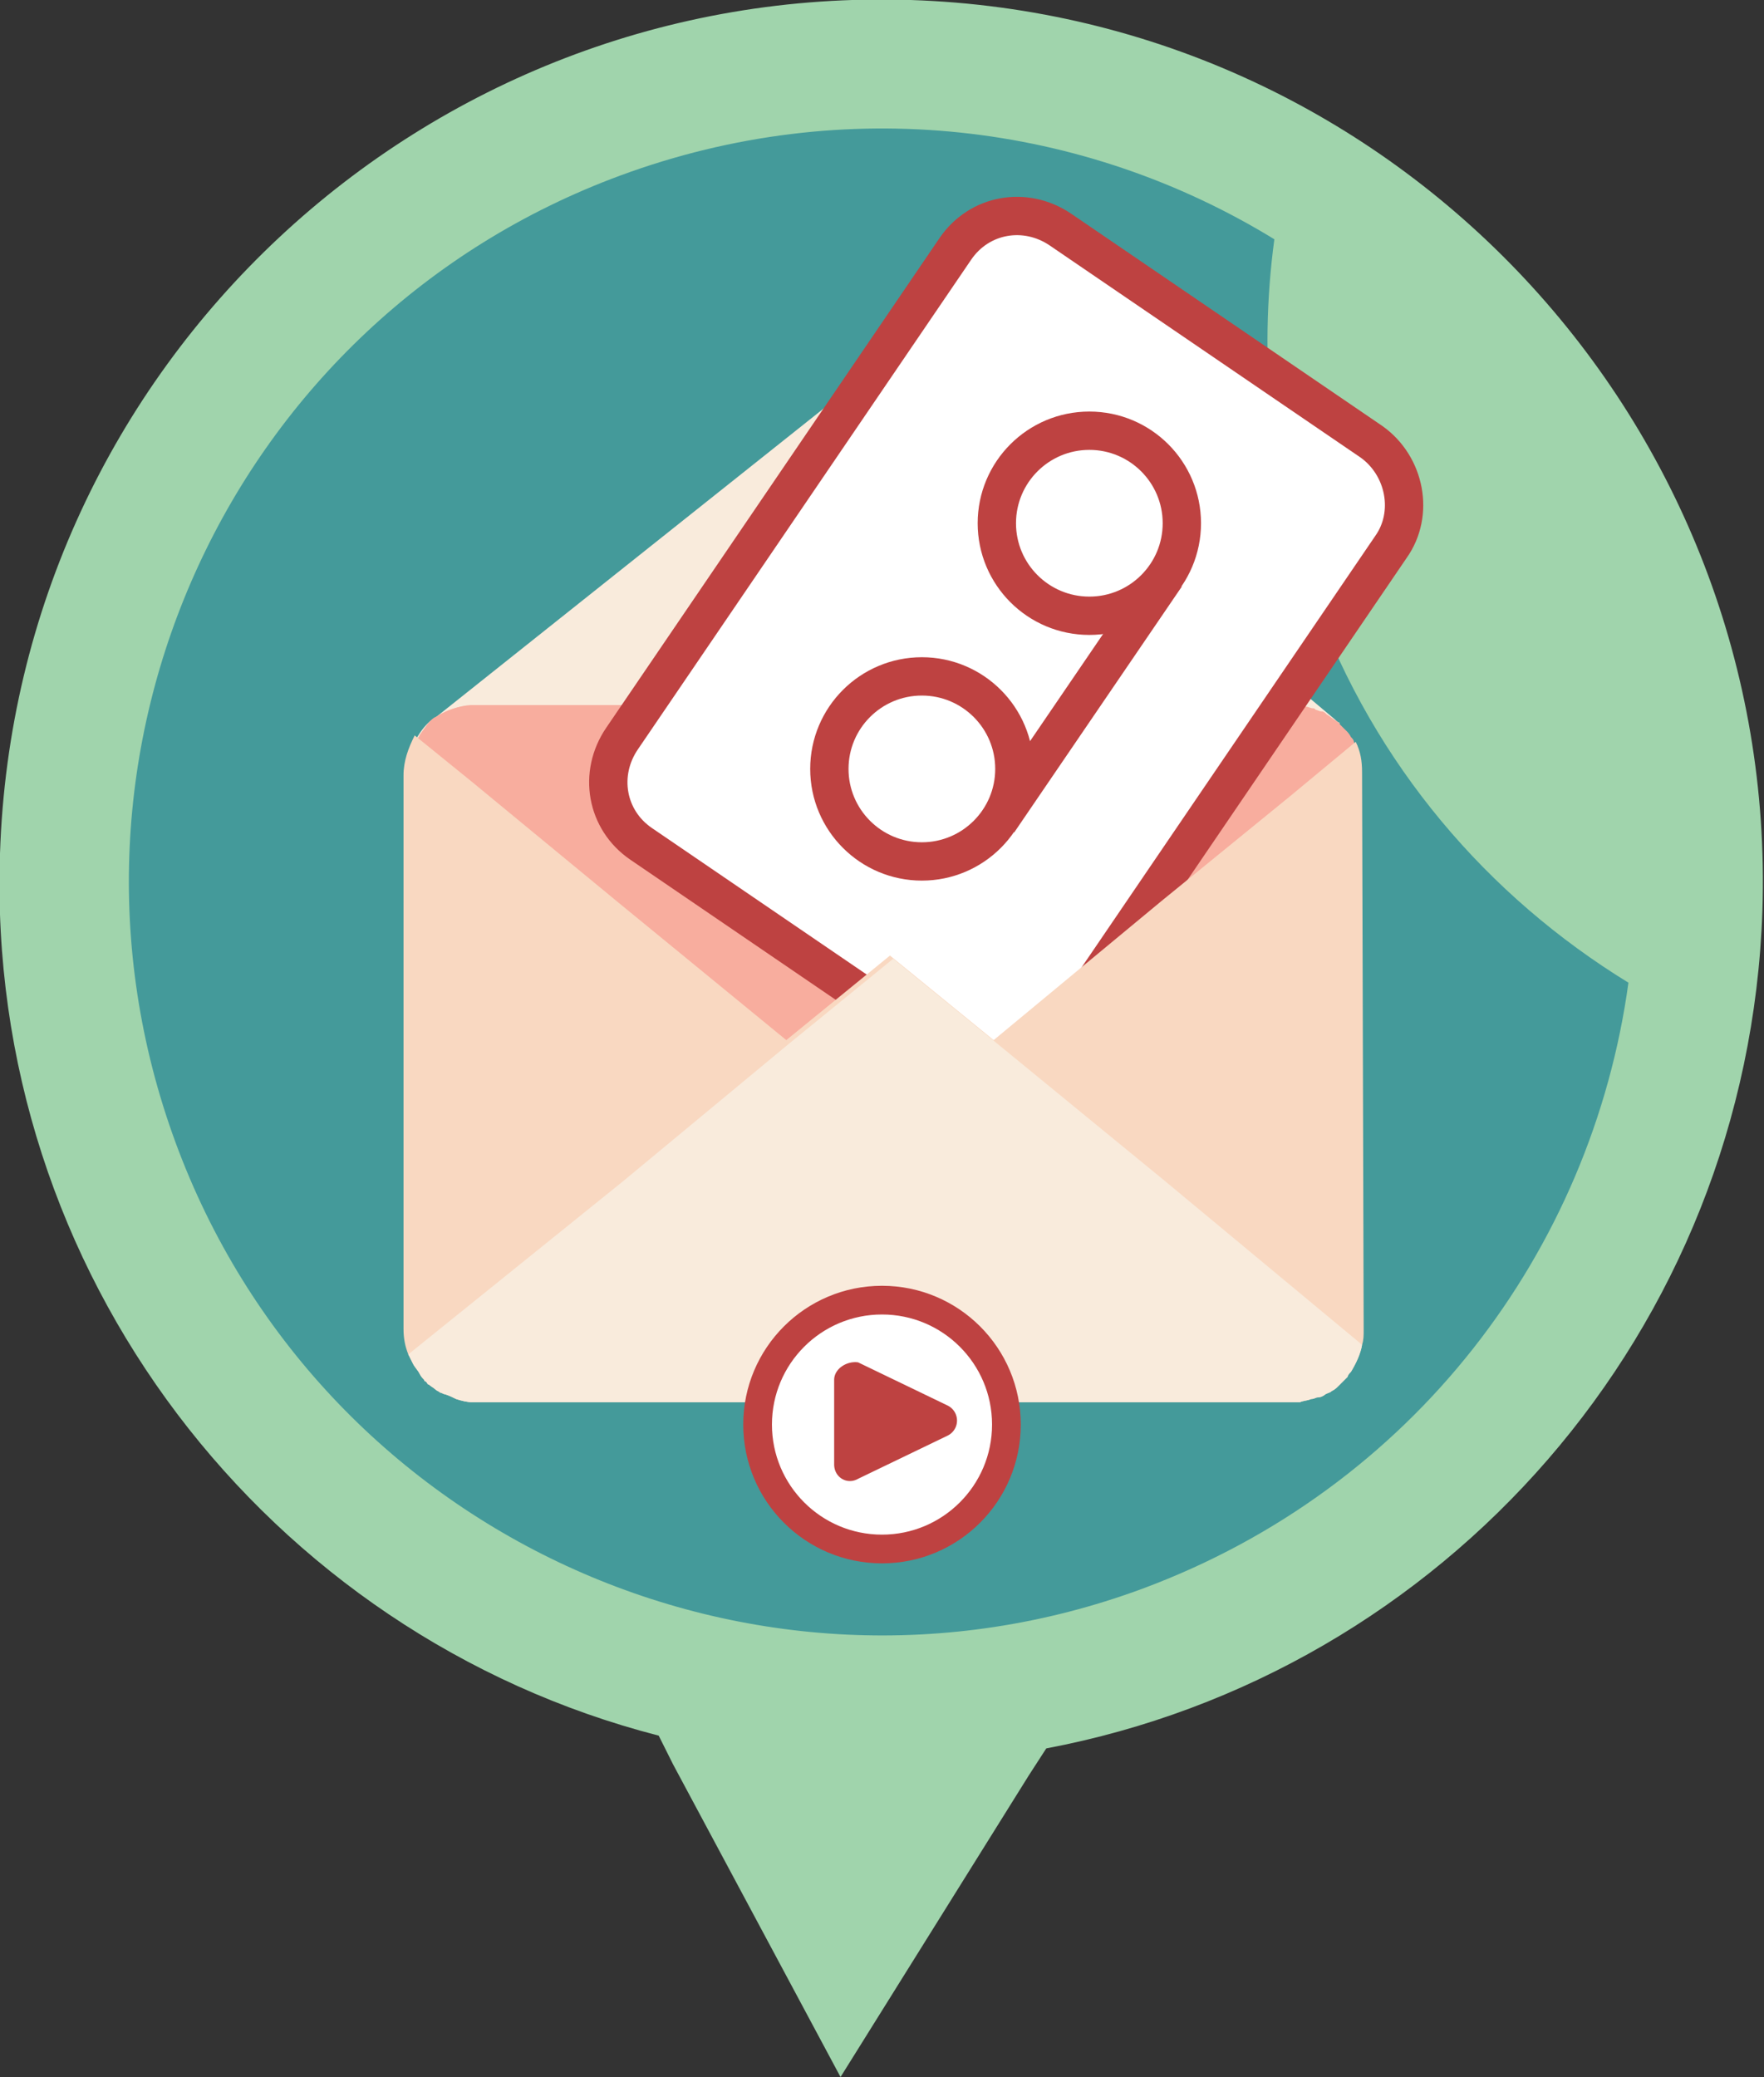 <svg xmlns="http://www.w3.org/2000/svg" xmlns:xlink="http://www.w3.org/1999/xlink" viewBox="0 0 110.6 130.2"><rect x="0" y="0" width="110.6" height="130.2" fill="#333333" stroke="none"/><g fill-rule="evenodd"><path d="M57.1 0C26.6-1 1 22.9 0 53.5c-.9 26.3 16.8 49 41.3 55.3l.9 1.8 10.5 19.6 11.8-18.9 1.1-1.7c24.9-4.7 44-26.1 44.9-52.5C111.5 26.6 87.6 1 57.1 0" fill="#a0d4ac"/><path d="M11 71.6C2 47.1 14.5 20 38.9 11 53 5.8 68 7.7 79.9 15c-1 7.4-.3 15.1 2.5 22.6 3.8 10.4 10.9 18.6 19.7 24-2.3 16.8-13.5 31.7-30.5 38-24.4 9-51.6-3.5-60.6-28" fill="#449a9a"/><path d="M84 45.3l-3 4.8h-.1l-51.1-.8-3.7-3c.3-.5.6-.9 1-1.2l.3-.2 28.9-23L73 36.1l10.7 9c.1.1.2.2.3.2z" fill="#f9ebdc"/><path d="M26.3 46.1c0 .1-.1.1-.1.2 0-.1 0-.1.1-.2zm3.7-2h-.4.4z" fill="#f9d8c1"/><g fill="#f8ad9e"><path d="M85.1 46.8L81 50.1l-8.1 6.6-10.5 8.7-6.5-5.3-6.5 5.3-19.5-16.1-3.7-3c0-.1.1-.1.1-.2.7-1.1 1.9-1.8 3.2-1.9h51.9c.1 0 .3 0 .5.1.1 0 .3.1.4.1s.1 0 .2.1c.1 0 .2.1.4.1.1 0 .2.1.3.2.2.1.4.3.6.4.1.1.2.1.2.2l.4.4a1.38 1.38 0 0 1 .3.4c.1.1.2.2.2.4.1 0 .1.1.2.2z"/><path d="M27.4 44.9c.6-.4 1.3-.6 2.1-.7-1.3.2-2.5.9-3.2 1.9.3-.4.5-.8.9-1.1l.2-.1zm28.5 15.2l6.5 5.3-6.5 5.3-6.4-5.3zm29.2-13.3c0-.1-.1-.2-.1-.2s0 .1.1.2z"/></g></g><g fill="#fff"><use xlink:href="#B"/><circle cx="57.8" cy="48.2" r="5.8"/><circle cx="68.3" cy="32.8" r="5.8"/><path d="M62.6 51.5l10.5-15.4"/></g><g fill="none" stroke="#be4241" stroke-width="2.403"><use xlink:href="#B" stroke-miterlimit="10"/><circle cx="57.8" cy="48.2" r="5.8"/><circle cx="68.3" cy="32.8" r="5.8"/><path d="M62.6 51.5l10.5-15.4" stroke-miterlimit="10"/></g><g fill-rule="evenodd"><path d="M85.5 83.4c0 .3 0 .6-.1.9-.1.6-.4 1.2-.7 1.7-.1.1-.2.2-.2.3l-.6.6c-.1.1-.2.2-.4.3-.1.1-.2.1-.4.2-.1.1-.3.2-.5.2-.1 0-.2.1-.4.1-.2.1-.5.1-.7.2H29.6c-.3 0-.7-.1-1-.2-.2-.1-.4-.2-.7-.3-.1 0-.2-.1-.3-.1-.1-.1-.2-.1-.3-.2s-.3-.2-.4-.3c-.1 0-.1-.1-.2-.2 0 0-.1 0-.1-.1-.1-.1-.2-.2-.3-.4s-.3-.4-.4-.6l-.3-.6c-.2-.5-.3-1-.3-1.6V48.6c0-.9.3-1.7.7-2.5l3.7 3 9.1 7.5 10.5 8.6 6.5-5.3 6.5 5.3 10.5-8.7 8.1-6.6 4.1-3.4c.3.6.4 1.2.4 1.9l.1 35z" fill="#f9d8c1"/><path d="M85.4 84.3c-.1.6-.4 1.2-.7 1.7-.1.1-.2.2-.2.3l-.6.6c-.1.1-.2.2-.4.3-.1.1-.2.1-.4.2-.1.1-.3.2-.5.2-.1 0-.2.1-.4.1-.2.1-.5.1-.7.2H29.6c-.3 0-.7-.1-1-.2-.2-.1-.4-.2-.7-.3-.1 0-.2-.1-.3-.1-.1-.1-.2-.1-.3-.2s-.3-.2-.4-.3c-.1 0-.1-.1-.2-.2 0 0-.1 0-.1-.1-.1-.1-.2-.2-.3-.4s-.3-.4-.4-.6l-.3-.6L39 74.1l10.5-8.7 6.5-5.3 6.5 5.3L73 74l12.4 10.3z" fill="#f9ebdc"/></g><circle cx="55.3" cy="89.3" r="7.8" fill="#fff"/><circle cx="55.3" cy="89.3" r="7.8" fill="none" stroke="#be4241" stroke-width="1.8"/><path d="M52.3 86.5v5.3c0 .8.8 1.3 1.5.9l5.6-2.7a1.05 1.05 0 0 0 0-1.9l-5.6-2.7c-.7-.1-1.5.4-1.5 1.1z" fill="#be4241"/><defs ><path id="B" d="M87.2 34.3L66.3 65c-1.5 2.2-4.4 2.7-6.6 1.2L40.2 52.9c-2.2-1.5-2.7-4.4-1.2-6.6l20.9-30.7c1.5-2.2 4.4-2.7 6.6-1.2L86 27.7c2.1 1.5 2.7 4.5 1.2 6.6z"/></defs></svg>